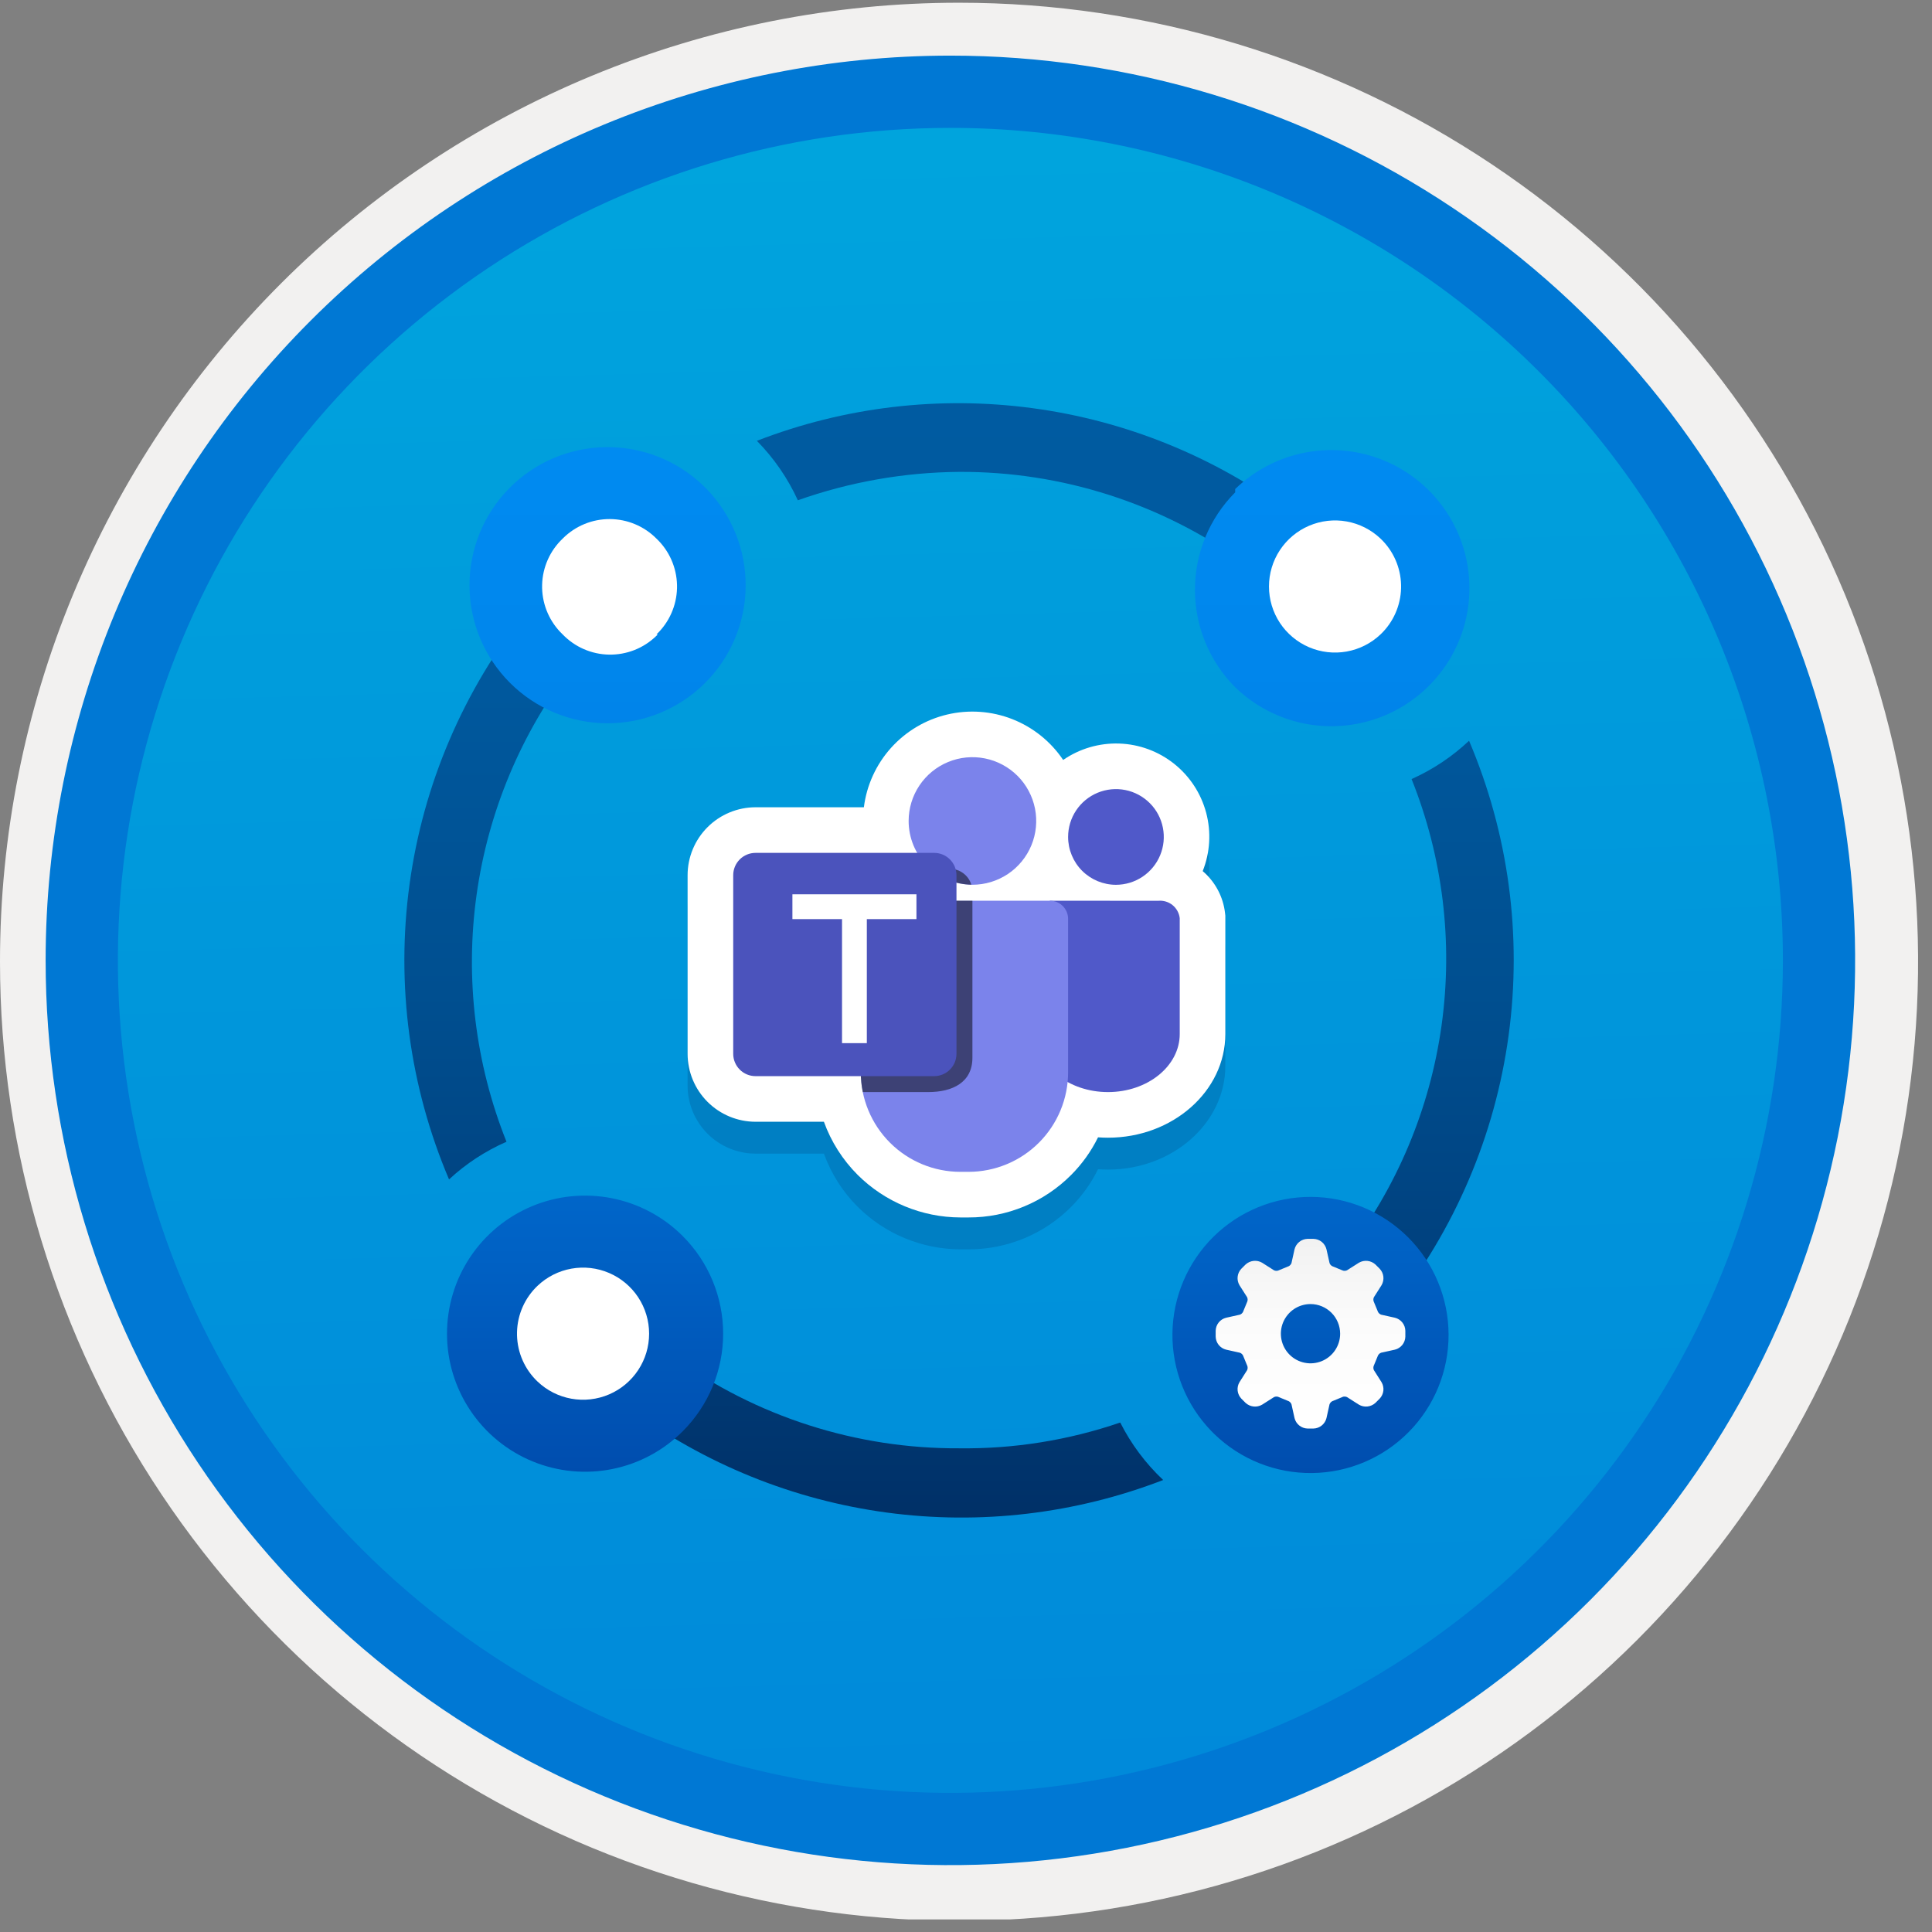 <svg width="100" height="100" viewBox="0 0 100 100" fill="none" xmlns="http://www.w3.org/2000/svg">
<rect x="0" y="0" width="100" height="100" fill="#808080" stroke="none"/>
<g clip-path="url(#clip0)">
<path d="M49.192 96.52C39.934 96.52 30.884 93.775 23.186 88.632C15.488 83.488 9.489 76.177 5.946 67.624C2.403 59.07 1.476 49.658 3.282 40.578C5.088 31.498 9.546 23.157 16.093 16.611C22.639 10.064 30.98 5.606 40.06 3.8C49.141 1.994 58.552 2.921 67.106 6.464C75.659 10.007 82.97 16.006 88.114 23.704C93.257 31.402 96.002 40.452 96.002 49.71C96.003 55.858 94.792 61.945 92.44 67.624C90.088 73.304 86.64 78.464 82.293 82.811C77.946 87.158 72.786 90.606 67.106 92.958C61.427 95.31 55.34 96.521 49.192 96.52V96.52Z" fill="url(#paint0_linear)"/>
<path fill-rule="evenodd" clip-rule="evenodd" d="M95.54 49.781C95.54 58.859 92.848 67.733 87.805 75.281C82.761 82.829 75.593 88.713 67.205 92.187C58.818 95.661 49.589 96.57 40.685 94.799C31.782 93.028 23.603 88.656 17.184 82.237C10.765 75.818 6.393 67.639 4.622 58.735C2.851 49.831 3.76 40.603 7.234 32.215C10.708 23.828 16.591 16.66 24.14 11.616C31.688 6.573 40.562 3.881 49.64 3.881C55.668 3.881 61.636 5.068 67.205 7.375C72.774 9.681 77.834 13.062 82.096 17.324C86.359 21.587 89.74 26.647 92.046 32.215C94.353 37.784 95.54 43.753 95.54 49.781V49.781ZM49.64 0.141C59.458 0.141 69.055 3.052 77.219 8.506C85.382 13.961 91.744 21.714 95.501 30.784C99.259 39.855 100.242 49.836 98.326 59.465C96.411 69.094 91.683 77.939 84.741 84.881C77.799 91.824 68.954 96.551 59.324 98.467C49.695 100.382 39.714 99.399 30.644 95.642C21.573 91.885 13.82 85.522 8.366 77.359C2.911 69.196 0 59.599 0 49.781C-0.001 43.262 1.283 36.806 3.777 30.783C6.272 24.76 9.928 19.288 14.538 14.678C19.147 10.068 24.62 6.412 30.643 3.918C36.666 1.423 43.121 0.14 49.64 0.141V0.141Z" fill="#F2F1F0"/>
<path fill-rule="evenodd" clip-rule="evenodd" d="M92.282 49.709C92.282 58.231 89.755 66.562 85.02 73.648C80.285 80.735 73.555 86.257 65.682 89.519C57.808 92.78 49.144 93.634 40.785 91.971C32.427 90.308 24.749 86.204 18.723 80.178C12.696 74.152 8.593 66.474 6.93 58.115C5.267 49.757 6.121 41.093 9.382 33.219C12.643 25.345 18.166 18.616 25.252 13.881C32.339 9.146 40.669 6.619 49.192 6.619C54.851 6.619 60.454 7.733 65.682 9.898C70.91 12.064 75.661 15.238 79.662 19.239C83.663 23.24 86.837 27.991 89.003 33.219C91.168 38.447 92.282 44.05 92.282 49.709V49.709ZM49.192 2.879C58.454 2.879 67.508 5.625 75.209 10.771C82.91 15.917 88.913 23.231 92.457 31.788C96.002 40.345 96.929 49.761 95.122 58.845C93.315 67.929 88.855 76.273 82.306 82.823C75.756 89.372 67.412 93.832 58.328 95.639C49.244 97.446 39.828 96.519 31.271 92.974C22.714 89.43 15.4 83.427 10.254 75.726C5.108 68.025 2.362 58.971 2.362 49.709C2.363 37.289 7.297 25.378 16.079 16.596C24.861 7.814 36.772 2.88 49.192 2.879V2.879Z" fill="#0078D4"/>
<path d="M26.216 59.097C24.6 55.05 24.065 50.651 24.665 46.334C25.264 42.017 26.977 37.931 29.636 34.477C28.584 33.778 27.754 32.793 27.242 31.639C23.988 35.726 21.899 40.616 21.195 45.792C20.49 50.968 21.198 56.239 23.242 61.046C24.116 60.234 25.122 59.575 26.216 59.097V59.097ZM39.176 22.817C40.057 23.711 40.775 24.752 41.296 25.894C43.977 24.945 46.797 24.448 49.64 24.424C54.955 24.398 60.14 26.063 64.446 29.177C64.903 28.269 65.544 27.465 66.327 26.817V26.817L66.737 26.51C62.826 23.623 58.249 21.77 53.431 21.125C48.613 20.479 43.71 21.061 39.176 22.817V22.817ZM73.063 40.324C74.681 44.366 75.216 48.759 74.616 53.071C74.016 57.383 72.303 61.463 69.644 64.91C70.199 65.291 70.694 65.752 71.114 66.278C71.485 66.726 71.796 67.22 72.038 67.749C75.292 63.662 77.381 58.772 78.085 53.595C78.79 48.419 78.082 43.148 76.038 38.341C75.165 39.164 74.159 39.835 73.063 40.324V40.324ZM57.983 73.63C55.299 74.549 52.477 75 49.64 74.964V74.964C44.325 74.991 39.139 73.327 34.834 70.21C34.385 71.124 33.744 71.929 32.953 72.57V72.57L32.543 72.878C36.468 75.776 41.061 77.638 45.896 78.289C50.732 78.941 55.654 78.361 60.206 76.605C59.298 75.75 58.545 74.744 57.983 73.63Z" fill="url(#paint1_linear)"/>
<path d="M36.578 25.313C37.891 26.666 38.616 28.484 38.595 30.37C38.574 32.256 37.807 34.057 36.464 35.381C35.12 36.705 33.308 37.444 31.422 37.436C29.535 37.429 27.729 36.677 26.395 35.343C25.061 34.01 24.309 32.203 24.301 30.317C24.294 28.431 25.033 26.618 26.357 25.274C27.68 23.931 29.481 23.165 31.367 23.143C33.253 23.122 35.071 23.847 36.425 25.16C36.477 25.21 36.527 25.261 36.578 25.313ZM63.933 25.313C64.941 24.335 66.215 23.675 67.595 23.417C68.975 23.159 70.401 23.313 71.695 23.86C72.988 24.407 74.091 25.323 74.867 26.494C75.643 27.664 76.057 29.038 76.057 30.442C76.057 31.846 75.643 33.219 74.867 34.39C74.091 35.56 72.988 36.477 71.695 37.024C70.401 37.571 68.975 37.725 67.595 37.467C66.215 37.208 64.941 36.549 63.933 35.571C62.599 34.232 61.85 32.418 61.85 30.527C61.85 28.637 62.599 26.823 63.933 25.484V25.313ZM62.702 74.074C61.389 72.721 60.664 70.903 60.685 69.017C60.707 67.131 61.473 65.33 62.816 64.006C64.16 62.683 65.972 61.944 67.859 61.951C69.745 61.958 71.551 62.711 72.885 64.044C74.219 65.378 74.971 67.185 74.978 69.071C74.985 70.957 74.247 72.769 72.923 74.113C71.6 75.457 69.799 76.223 67.912 76.244C66.027 76.265 64.209 75.54 62.855 74.227C62.803 74.177 62.752 74.126 62.702 74.074H62.702ZM35.346 74.074C34.349 75.076 33.077 75.759 31.691 76.037C30.305 76.316 28.868 76.177 27.561 75.639C26.254 75.1 25.136 74.186 24.349 73.013C23.561 71.839 23.139 70.458 23.137 69.044C23.134 67.631 23.55 66.248 24.333 65.072C25.116 63.895 26.231 62.977 27.536 62.433C28.84 61.89 30.277 61.745 31.664 62.019C33.051 62.292 34.326 62.97 35.327 63.967L35.346 63.987C36.681 65.326 37.43 67.14 37.43 69.031C37.43 70.921 36.681 72.735 35.346 74.074H35.346Z" fill="url(#paint2_linear)"/>
<path d="M33.979 32.837C34.636 32.212 35.019 31.352 35.042 30.445C35.065 29.539 34.727 28.66 34.103 28.003C34.062 27.96 34.021 27.919 33.979 27.879C33.34 27.235 32.472 26.871 31.565 26.867C30.658 26.863 29.787 27.22 29.143 27.859L29.123 27.879C28.466 28.503 28.083 29.363 28.06 30.27C28.037 31.177 28.375 32.055 28.999 32.713C29.039 32.755 29.081 32.797 29.123 32.837C29.435 33.16 29.807 33.419 30.219 33.599C30.63 33.778 31.073 33.875 31.522 33.883C31.971 33.891 32.417 33.811 32.835 33.647C33.253 33.483 33.635 33.238 33.958 32.926C33.988 32.897 34.018 32.867 34.047 32.837" fill="white"/>
<path d="M71.456 27.878C70.971 27.417 70.362 27.109 69.704 26.991C69.045 26.873 68.367 26.951 67.752 27.215C67.138 27.479 66.614 27.917 66.246 28.476C65.878 29.034 65.682 29.688 65.682 30.357C65.682 31.026 65.878 31.68 66.246 32.239C66.614 32.797 67.138 33.235 67.752 33.499C68.367 33.763 69.045 33.841 69.704 33.723C70.362 33.605 70.971 33.297 71.456 32.836C72.114 32.212 72.496 31.351 72.519 30.445C72.543 29.538 72.205 28.659 71.58 28.002C71.54 27.959 71.499 27.918 71.456 27.878" fill="white"/>
<path d="M27.824 71.51C28.309 71.971 28.918 72.279 29.576 72.397C30.235 72.515 30.913 72.437 31.528 72.173C32.142 71.909 32.666 71.471 33.034 70.912C33.402 70.354 33.598 69.7 33.598 69.031C33.598 68.362 33.402 67.708 33.034 67.149C32.666 66.591 32.142 66.153 31.528 65.889C30.913 65.625 30.235 65.547 29.576 65.665C28.918 65.783 28.309 66.091 27.824 66.552C27.166 67.176 26.784 68.037 26.761 68.943C26.737 69.85 27.075 70.728 27.7 71.386C27.74 71.428 27.781 71.47 27.824 71.51" fill="white"/>
<path d="M69.366 69.032C69.366 69.335 69.276 69.632 69.107 69.884C68.939 70.136 68.699 70.333 68.419 70.449C68.138 70.565 67.83 70.596 67.532 70.536C67.235 70.477 66.961 70.331 66.747 70.117C66.532 69.902 66.386 69.629 66.327 69.331C66.268 69.034 66.298 68.725 66.414 68.445C66.531 68.165 66.727 67.925 66.979 67.756C67.232 67.588 67.528 67.498 67.832 67.498C68.238 67.498 68.628 67.66 68.916 67.948C69.203 68.235 69.365 68.625 69.366 69.032V69.032ZM72.201 68.206L71.487 68.047C71.413 68.02 71.353 67.965 71.32 67.894L71.311 67.871L71.114 67.393L71.103 67.368C71.076 67.295 71.08 67.214 71.113 67.143L71.505 66.527C71.585 66.393 71.62 66.237 71.603 66.082C71.586 65.927 71.519 65.782 71.411 65.669L71.194 65.452C71.08 65.347 70.935 65.281 70.781 65.264C70.627 65.247 70.471 65.28 70.337 65.358L69.72 65.751C69.681 65.77 69.637 65.78 69.593 65.778C69.56 65.779 69.526 65.773 69.495 65.76L69.47 65.749L68.992 65.552L68.969 65.544C68.898 65.51 68.843 65.45 68.817 65.376L68.658 64.663C68.62 64.512 68.534 64.377 68.412 64.279C68.291 64.182 68.141 64.127 67.985 64.123H67.678C67.522 64.127 67.372 64.182 67.251 64.279C67.129 64.377 67.043 64.511 67.005 64.663L66.847 65.376C66.82 65.45 66.765 65.51 66.694 65.544L66.671 65.552L66.193 65.749L66.168 65.76C66.137 65.773 66.103 65.779 66.07 65.778C66.026 65.78 65.982 65.77 65.943 65.751L65.326 65.358C65.192 65.28 65.037 65.247 64.882 65.264C64.728 65.281 64.583 65.347 64.469 65.452L64.252 65.669C64.145 65.782 64.077 65.927 64.06 66.082C64.043 66.237 64.078 66.393 64.158 66.527L64.55 67.143C64.583 67.214 64.587 67.295 64.56 67.368L64.549 67.393L64.352 67.871L64.344 67.894C64.31 67.965 64.25 68.02 64.176 68.047L63.463 68.206C63.312 68.243 63.177 68.329 63.079 68.451C62.982 68.573 62.927 68.723 62.923 68.879V69.185C62.927 69.341 62.982 69.491 63.079 69.613C63.177 69.734 63.311 69.82 63.463 69.858L64.176 70.017C64.25 70.043 64.31 70.099 64.344 70.169L64.352 70.192L64.549 70.671L64.56 70.695C64.587 70.769 64.583 70.85 64.55 70.92L64.158 71.537C64.078 71.67 64.043 71.827 64.06 71.981C64.077 72.136 64.145 72.281 64.252 72.394L64.469 72.611C64.583 72.717 64.728 72.783 64.882 72.8C65.037 72.817 65.192 72.784 65.327 72.705L65.943 72.313C65.982 72.294 66.026 72.284 66.07 72.286C66.103 72.284 66.137 72.29 66.168 72.303L66.193 72.315L66.671 72.512L66.694 72.52C66.765 72.554 66.82 72.614 66.847 72.688L67.005 73.401C67.043 73.552 67.129 73.687 67.251 73.784C67.372 73.882 67.522 73.937 67.678 73.941H67.985C68.141 73.937 68.291 73.882 68.412 73.784C68.534 73.687 68.62 73.552 68.658 73.401L68.816 72.688C68.843 72.614 68.898 72.553 68.969 72.52L68.992 72.512L69.47 72.315L69.495 72.303C69.526 72.29 69.559 72.284 69.593 72.286C69.637 72.284 69.681 72.293 69.72 72.313L70.337 72.705C70.471 72.784 70.626 72.817 70.781 72.8C70.935 72.783 71.08 72.717 71.194 72.611L71.411 72.394C71.518 72.281 71.586 72.136 71.603 71.982C71.62 71.827 71.585 71.67 71.505 71.537L71.113 70.92C71.097 70.885 71.087 70.847 71.085 70.809C71.084 70.77 71.09 70.732 71.103 70.695L71.114 70.671L71.311 70.192L71.32 70.169C71.353 70.098 71.413 70.043 71.487 70.016L72.2 69.858C72.352 69.82 72.486 69.734 72.584 69.613C72.681 69.491 72.737 69.341 72.74 69.185V68.878C72.737 68.723 72.682 68.573 72.584 68.451C72.487 68.329 72.352 68.243 72.201 68.206H72.201Z" fill="url(#paint3_linear)"/>
<path opacity="0.2" d="M63.408 48.913C63.313 48.068 62.899 47.291 62.252 46.74C62.634 45.778 62.697 44.718 62.431 43.718C62.164 42.718 61.584 41.829 60.774 41.184C59.964 40.539 58.969 40.172 57.934 40.136C56.9 40.1 55.881 40.398 55.029 40.986C54.386 40.029 53.466 39.291 52.393 38.872C51.319 38.452 50.144 38.369 49.022 38.636C47.901 38.902 46.888 39.504 46.118 40.362C45.348 41.219 44.858 42.291 44.714 43.435H39.106C38.174 43.436 37.28 43.807 36.621 44.466C35.962 45.125 35.591 46.019 35.59 46.951V56.196C35.591 57.129 35.962 58.022 36.621 58.681C37.28 59.34 38.174 59.711 39.106 59.712H42.645C43.019 60.747 43.616 61.686 44.394 62.463C45.807 63.868 47.717 64.66 49.709 64.665H50.13C51.117 64.668 52.096 64.475 53.008 64.097C53.921 63.718 54.749 63.163 55.446 62.463C56.012 61.895 56.48 61.238 56.834 60.519C57.004 60.531 57.176 60.538 57.349 60.538C60.698 60.538 63.423 58.13 63.423 55.172V49.044L63.408 48.913Z" fill="#003067"/>
<path d="M63.408 47.262C63.313 46.418 62.899 45.641 62.252 45.089C62.634 44.127 62.697 43.068 62.431 42.067C62.164 41.067 61.584 40.179 60.774 39.534C59.964 38.889 58.969 38.521 57.934 38.486C56.9 38.45 55.881 38.748 55.029 39.335C54.386 38.379 53.466 37.641 52.393 37.221C51.319 36.801 50.144 36.719 49.022 36.985C47.901 37.251 46.888 37.854 46.118 38.711C45.348 39.569 44.858 40.641 44.714 41.784H39.106C38.174 41.785 37.28 42.156 36.621 42.816C35.962 43.475 35.591 44.368 35.59 45.3V54.546C35.591 55.478 35.962 56.372 36.621 57.031C37.28 57.69 38.174 58.061 39.106 58.062H42.645C43.019 59.096 43.616 60.036 44.394 60.813C45.807 62.218 47.717 63.009 49.709 63.015H50.13C51.117 63.018 52.096 62.824 53.008 62.446C53.921 62.068 54.749 61.513 55.446 60.812C56.012 60.245 56.48 59.588 56.834 58.868C57.004 58.881 57.176 58.887 57.349 58.887C60.698 58.887 63.423 56.48 63.423 53.521V47.394L63.408 47.262Z" fill="white"/>
<path d="M59.949 46.624L54.346 46.621L53.634 47.525V53.52C53.634 55.18 55.297 56.526 57.349 56.526C59.4 56.526 61.063 55.18 61.063 53.52V47.525C61.032 47.259 60.898 47.016 60.69 46.847C60.481 46.679 60.215 46.599 59.949 46.624V46.624Z" fill="#5059C9"/>
<path d="M57.761 45.797C58.251 45.797 58.73 45.651 59.137 45.379C59.544 45.107 59.862 44.72 60.049 44.268C60.237 43.815 60.286 43.317 60.19 42.837C60.095 42.357 59.859 41.915 59.512 41.569C59.166 41.223 58.725 40.987 58.244 40.891C57.764 40.796 57.266 40.845 56.814 41.032C56.361 41.22 55.974 41.537 55.702 41.944C55.43 42.352 55.285 42.83 55.285 43.32C55.285 43.645 55.349 43.967 55.474 44.268C55.598 44.568 55.78 44.841 56.01 45.071C56.24 45.301 56.513 45.483 56.814 45.608C57.114 45.732 57.436 45.797 57.761 45.797V45.797Z" fill="#5059C9"/>
<path d="M44.554 55.499V47.56C44.554 47.437 44.578 47.315 44.626 47.201C44.673 47.087 44.742 46.983 44.829 46.896C44.917 46.809 45.02 46.74 45.134 46.693C45.248 46.645 45.37 46.621 45.494 46.621H54.346C54.595 46.621 54.834 46.72 55.01 46.896C55.186 47.072 55.285 47.311 55.285 47.56V55.499C55.285 56.866 54.742 58.177 53.775 59.144C52.808 60.111 51.497 60.654 50.13 60.654H49.709C48.342 60.654 47.031 60.111 46.064 59.144C45.097 58.177 44.554 56.866 44.554 55.499H44.554Z" fill="#7B83EB"/>
<path d="M50.332 45.795C50.985 45.795 51.624 45.601 52.167 45.239C52.71 44.876 53.133 44.36 53.383 43.757C53.633 43.153 53.698 42.49 53.571 41.849C53.443 41.209 53.129 40.62 52.667 40.158C52.205 39.697 51.617 39.382 50.977 39.255C50.336 39.127 49.672 39.193 49.069 39.443C48.465 39.693 47.95 40.116 47.587 40.659C47.224 41.202 47.031 41.84 47.031 42.493C47.031 43.369 47.378 44.209 47.998 44.828C48.617 45.447 49.457 45.795 50.332 45.795Z" fill="#7B83EB"/>
<path opacity="0.5" d="M44.657 56.526H48.04C49.306 56.526 50.332 56.026 50.332 54.749V46.621H45.507C44.981 46.621 44.554 48.698 44.554 49.224V55.499C44.554 55.844 44.589 56.188 44.657 56.526V56.526Z" fill="black"/>
<path opacity="0.5" d="M50.276 45.791C50.205 45.554 50.059 45.347 49.861 45.2C49.664 45.052 49.424 44.972 49.177 44.971H48.169C48.752 45.486 49.499 45.776 50.276 45.791V45.791Z" fill="black"/>
<path d="M48.351 44.145H39.106C38.8 44.145 38.506 44.266 38.289 44.483C38.072 44.7 37.951 44.994 37.951 45.3V54.545C37.951 54.697 37.98 54.847 38.039 54.987C38.097 55.128 38.182 55.255 38.289 55.362C38.396 55.47 38.524 55.555 38.664 55.613C38.804 55.671 38.955 55.701 39.106 55.701H48.351C48.658 55.701 48.952 55.579 49.168 55.362C49.385 55.146 49.507 54.852 49.507 54.545V45.3C49.507 44.994 49.385 44.7 49.168 44.483C48.952 44.266 48.658 44.145 48.351 44.145V44.145Z" fill="#4B53BC"/>
<path d="M47.435 47.573H44.867V53.993H43.583V47.573H41.015V46.289H47.435V47.573Z" fill="white"/>
</g>
<defs>
<linearGradient id="paint0_linear" x1="47.422" y1="-15.083" x2="51.405" y2="130.685" gradientUnits="userSpaceOnUse">
<stop stop-color="#00ABDE"/>
<stop offset="1" stop-color="#007ED8"/>
</linearGradient>
<linearGradient id="paint1_linear" x1="49.64" y1="78.549" x2="49.64" y2="20.765" gradientUnits="userSpaceOnUse">
<stop stop-color="#003067"/>
<stop offset="0.2" stop-color="#003F7C"/>
<stop offset="0.47" stop-color="#004F90"/>
<stop offset="0.74" stop-color="#00589D"/>
<stop offset="1" stop-color="#005BA1"/>
</linearGradient>
<linearGradient id="paint2_linear" x1="49.597" y1="76.245" x2="49.597" y2="23.142" gradientUnits="userSpaceOnUse">
<stop stop-color="#004DAE"/>
<stop offset="0.21" stop-color="#0061C4"/>
<stop offset="0.51" stop-color="#0078DD"/>
<stop offset="0.78" stop-color="#0086EC"/>
<stop offset="1" stop-color="#008BF1"/>
</linearGradient>
<linearGradient id="paint3_linear" x1="67.832" y1="73.588" x2="67.832" y2="64.337" gradientUnits="userSpaceOnUse">
<stop stop-color="white"/>
<stop offset="0.56" stop-color="#FBFBFB"/>
<stop offset="1" stop-color="#F2F2F2"/>
</linearGradient>
<clipPath id="clip0">
<rect width="99.28" height="99.28" fill="white" transform="translate(0 0.07)"/>
</clipPath>
</defs>
</svg>
